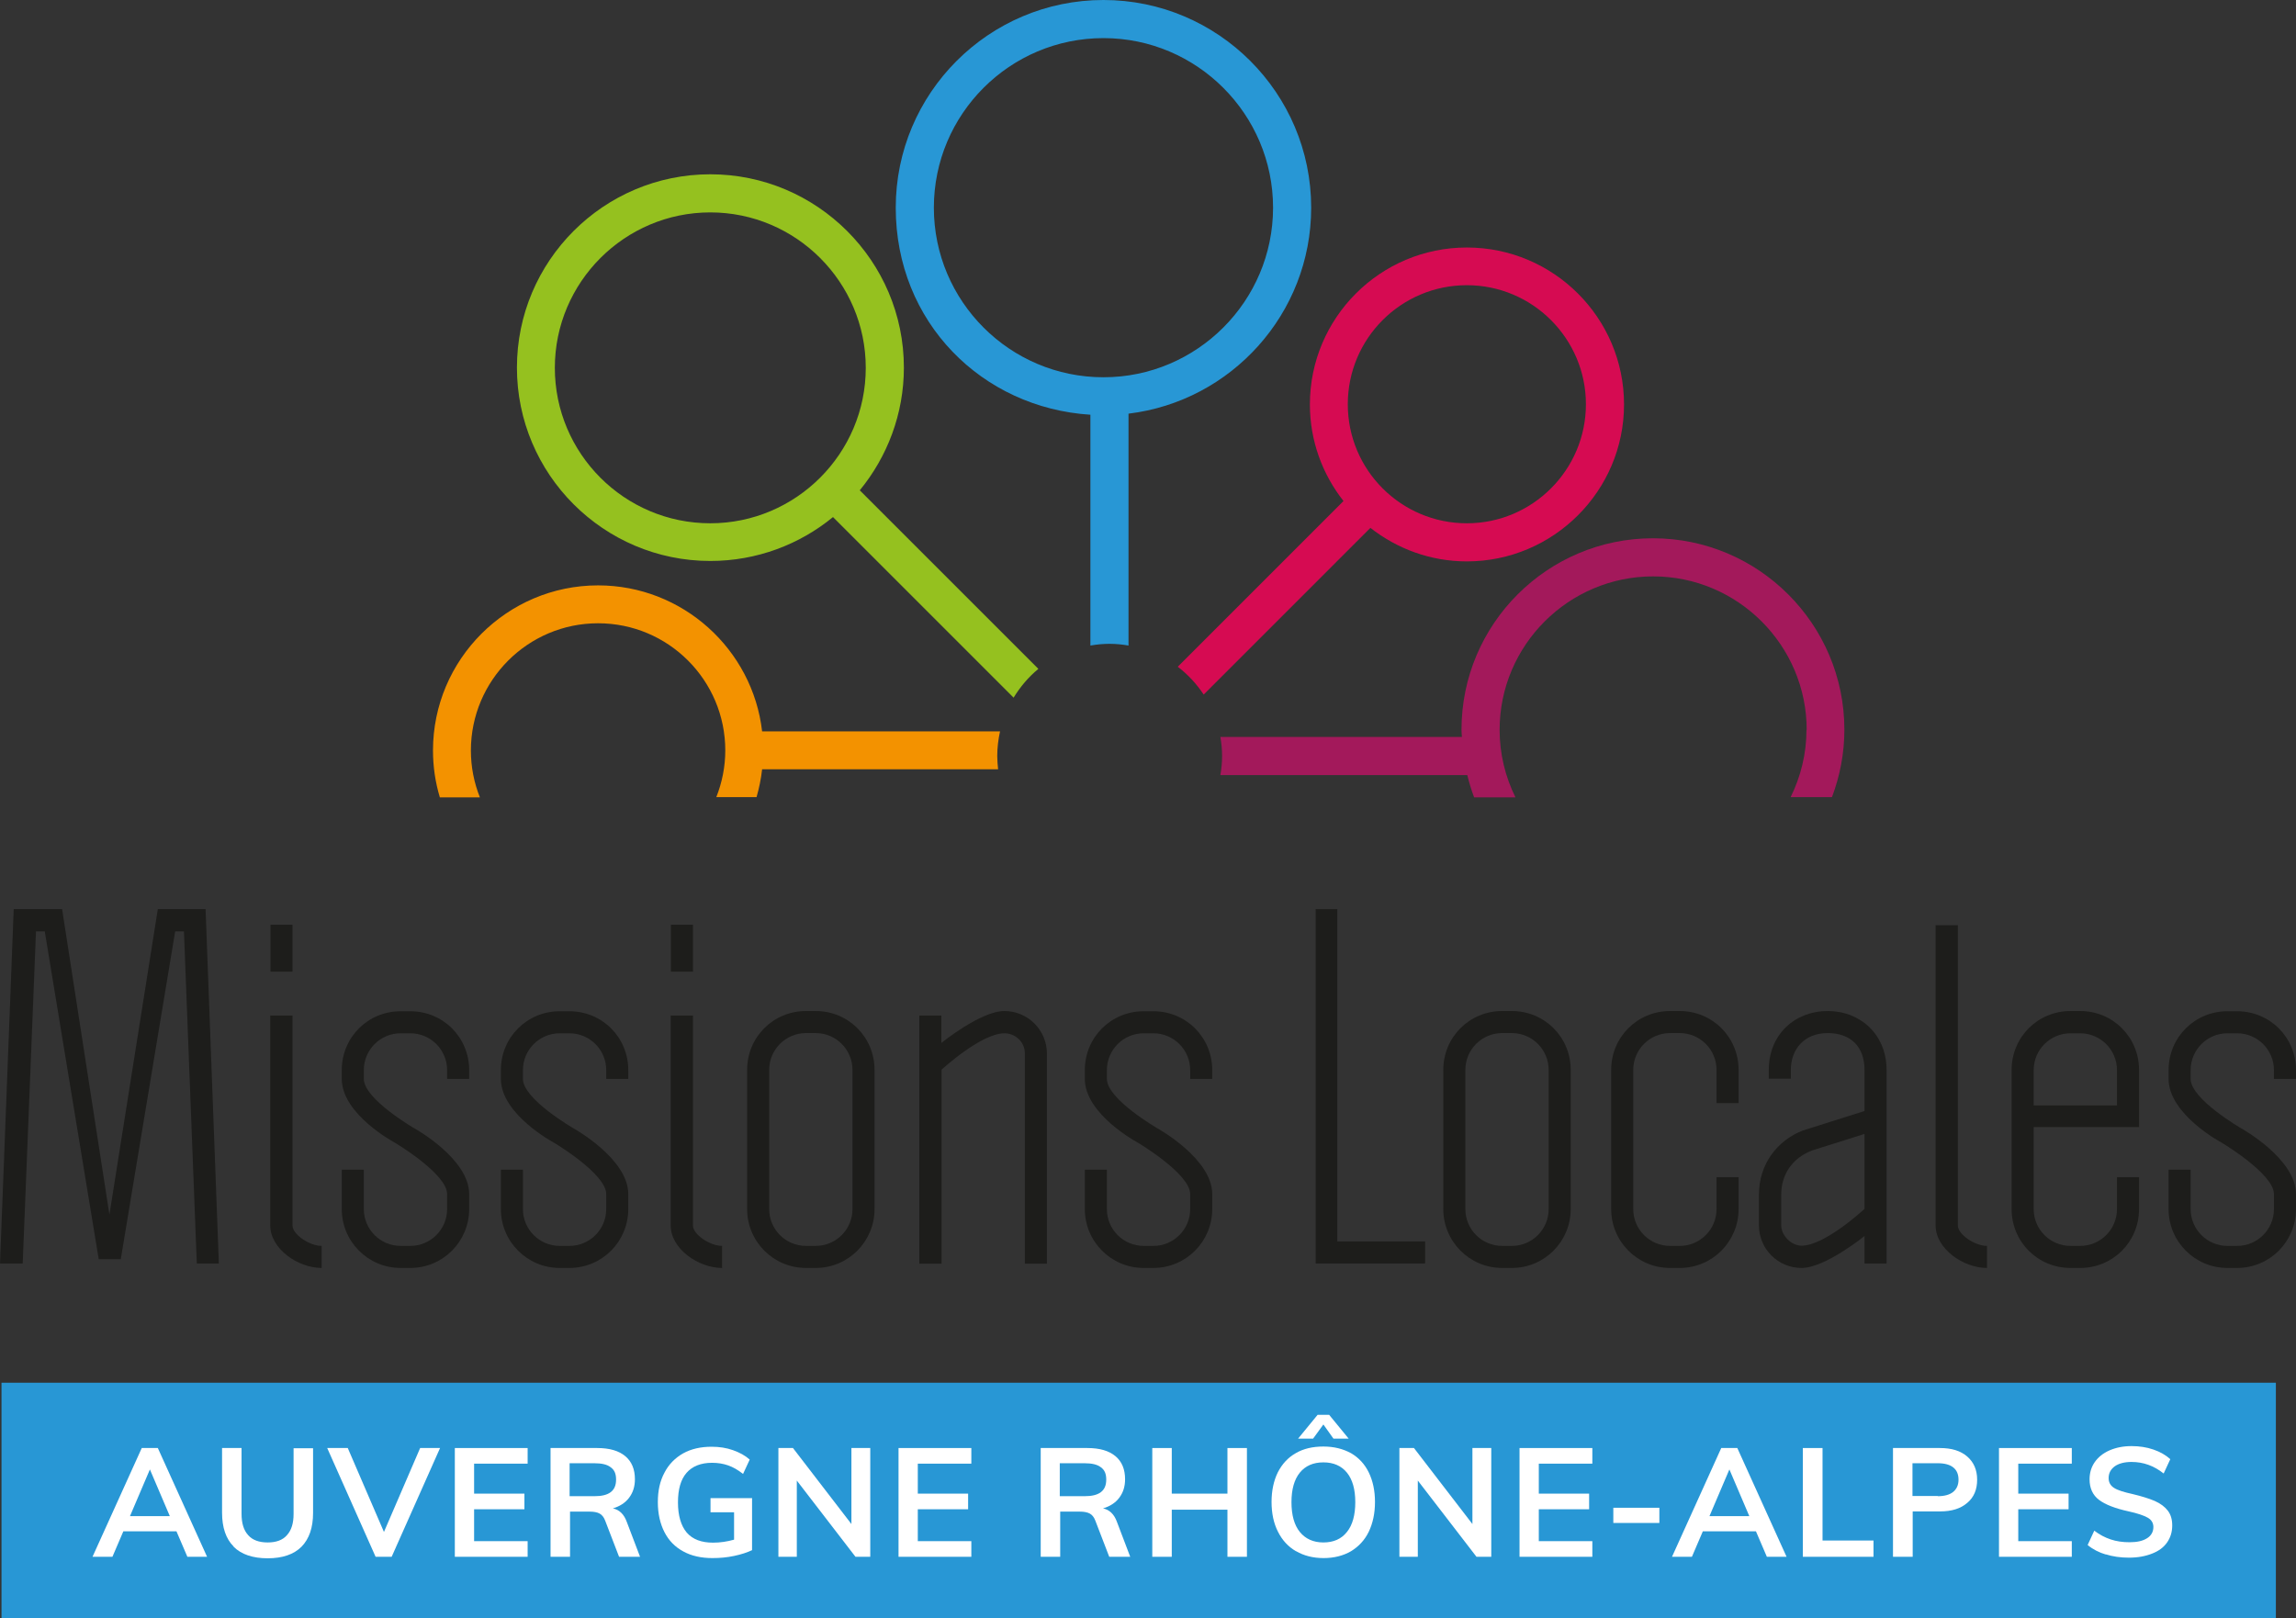 <svg xmlns="http://www.w3.org/2000/svg" id="Calque_2" viewBox="0 0 107.22 75.57"><rect x="0" y="0" width="107.22" height="75.57" fill="#333333" stroke="none"/><defs><style>.cls-1{fill:#fff;}.cls-2{fill:#f39200;}.cls-3{fill:#a3195b;}.cls-4{fill:#d60b52;}.cls-5{fill:#1d1d1b;}.cls-6{fill:#95c11f;}.cls-7{fill:#2897d5;}</style></defs><g id="Calque_1-2"><path class="cls-7" d="m43.61,9.7c0-4.37,3.55-7.92,7.92-7.92s7.92,3.56,7.92,7.92-3.55,7.92-7.92,7.92-7.92-3.55-7.92-7.92m9.09,20.44v-10.82c4.8-.58,8.53-4.67,8.53-9.62,0-5.35-4.35-9.7-9.7-9.7s-9.7,4.35-9.7,9.7,4.03,9.35,9.09,9.67v10.78c.29-.05.58-.08.89-.08s.6.03.89.08"></path><path class="cls-4" d="m68.5,13.32c3.07,0,5.56,2.5,5.56,5.56s-2.49,5.56-5.56,5.56-5.56-2.49-5.56-5.56,2.49-5.56,5.56-5.56m-4.51,11.33c1.25.98,2.81,1.57,4.51,1.57,4.04,0,7.34-3.29,7.34-7.33s-3.29-7.33-7.34-7.33-7.33,3.29-7.33,7.33c0,1.7.59,3.27,1.57,4.51l-7.74,7.74c.47.36.88.8,1.21,1.3l7.78-7.78Z"></path><path class="cls-3" d="m84.36,34.08c0,1.13-.27,2.2-.74,3.15h1.93c.37-.98.58-2.04.58-3.15,0-4.93-4.01-8.94-8.94-8.94s-8.94,4.01-8.94,8.94c0,.12.01.23.02.34h-11.28c.05.29.08.58.08.89s-.03.6-.08.89h11.53c.09.36.19.7.32,1.04h1.93c-.47-.95-.74-2.02-.74-3.15,0-3.95,3.22-7.17,7.17-7.17s7.17,3.22,7.17,7.17"></path><path class="cls-2" d="m33.87,35.04c0,.77-.15,1.51-.42,2.19h1.88c.12-.42.21-.85.26-1.3h11.02c-.02-.2-.04-.41-.04-.62,0-.4.05-.78.13-1.15h-11.11c-.44-3.83-3.71-6.82-7.66-6.82-4.25,0-7.71,3.46-7.71,7.71,0,.76.11,1.49.32,2.19h1.87c-.27-.68-.42-1.41-.42-2.19,0-3.27,2.66-5.94,5.94-5.94s5.94,2.66,5.94,5.94"></path><path class="cls-6" d="m33.17,24.44c-4.01,0-7.26-3.26-7.26-7.26s3.26-7.26,7.26-7.26,7.26,3.26,7.26,7.26-3.26,7.26-7.26,7.26m14.16,8.15c.31-.51.7-.97,1.16-1.35l-8.34-8.34c1.28-1.56,2.06-3.56,2.06-5.73,0-4.98-4.06-9.03-9.04-9.03s-9.03,4.05-9.03,9.03,4.05,9.03,9.03,9.03c2.17,0,4.17-.77,5.73-2.05l8.43,8.43Z"></path><path class="cls-5" d="m9.6,42.46l.62,16.55h-1.03l-.6-15.51h-.41l-2.54,15.31h-1.03l-2.52-15.31h-.41l-.62,15.51H0l.64-16.55h2.26l2.21,14.27,2.26-14.27h2.23Z"></path><path class="cls-5" d="m13.66,45.38h-1.03v-2.19h1.03v2.19Zm-1.03,2.05h1.03v9.81c0,.41.79.95,1.36.95v1.03c-1.1,0-2.4-.89-2.4-1.99v-9.81Z"></path><path class="cls-5" d="m16.99,50.39c0,.95,2.38,2.32,2.38,2.32,0,0,2.54,1.41,2.54,3.06v.7c0,1.51-1.22,2.75-2.75,2.75h-.45c-1.53,0-2.75-1.24-2.75-2.75v-1.84h1.03v1.84c0,.95.77,1.72,1.72,1.72h.45c.95,0,1.72-.77,1.72-1.72v-.7c0-.95-2.44-2.4-2.44-2.4,0,0-2.48-1.32-2.48-2.98v-.41c0-1.53,1.22-2.75,2.75-2.75h.45c1.53,0,2.75,1.22,2.75,2.75v.41h-1.03v-.41c0-.95-.77-1.72-1.72-1.72h-.45c-.95,0-1.72.77-1.72,1.72v.41Z"></path><path class="cls-5" d="m24.42,50.39c0,.95,2.38,2.32,2.38,2.32,0,0,2.54,1.41,2.54,3.06v.7c0,1.51-1.22,2.75-2.75,2.75h-.45c-1.53,0-2.75-1.24-2.75-2.75v-1.84h1.03v1.84c0,.95.77,1.72,1.72,1.72h.45c.95,0,1.72-.77,1.72-1.72v-.7c0-.95-2.44-2.4-2.44-2.4,0,0-2.48-1.32-2.48-2.98v-.41c0-1.53,1.22-2.75,2.75-2.75h.45c1.53,0,2.75,1.22,2.75,2.75v.41h-1.03v-.41c0-.95-.77-1.72-1.72-1.72h-.45c-.95,0-1.72.77-1.72,1.72v.41Z"></path><path class="cls-5" d="m32.36,45.38h-1.03v-2.19h1.03v2.19Zm-1.03,2.05h1.03v9.81c0,.41.79.95,1.36.95v1.03c-1.1,0-2.4-.89-2.4-1.99v-9.81Z"></path><path class="cls-5" d="m40.84,56.47c0,1.51-1.22,2.75-2.75,2.75h-.45c-1.53,0-2.75-1.24-2.75-2.75v-6.5c0-1.53,1.22-2.75,2.75-2.75h.45c1.53,0,2.75,1.22,2.75,2.75v6.5Zm-1.03-6.5c0-.95-.77-1.72-1.72-1.72h-.45c-.95,0-1.72.77-1.72,1.72v6.5c0,.95.77,1.72,1.72,1.72h.45c.95,0,1.72-.77,1.72-1.72v-6.5Z"></path><path class="cls-5" d="m42.93,59.01v-11.58h1.03v1.28s1.84-1.49,2.94-1.49,1.99.89,1.99,1.99v9.81h-1.03v-9.81c0-.58-.48-.95-.95-.95-1.1,0-2.94,1.7-2.94,1.7v9.06h-1.03Z"></path><path class="cls-5" d="m51.69,50.39c0,.95,2.38,2.32,2.38,2.32,0,0,2.54,1.41,2.54,3.06v.7c0,1.51-1.22,2.75-2.75,2.75h-.45c-1.53,0-2.75-1.24-2.75-2.75v-1.84h1.03v1.84c0,.95.77,1.72,1.72,1.72h.45c.95,0,1.72-.77,1.72-1.72v-.7c0-.95-2.44-2.4-2.44-2.4,0,0-2.48-1.32-2.48-2.98v-.41c0-1.53,1.22-2.75,2.75-2.75h.45c1.53,0,2.75,1.22,2.75,2.75v.41h-1.03v-.41c0-.95-.77-1.72-1.72-1.72h-.45c-.95,0-1.72.77-1.72,1.72v.41Z"></path><path class="cls-5" d="m62.45,57.98h4.1v1.03h-5.11v-16.55h1.01v15.52Z"></path><path class="cls-5" d="m73.35,56.47c0,1.51-1.22,2.75-2.75,2.75h-.45c-1.53,0-2.75-1.24-2.75-2.75v-6.5c0-1.53,1.22-2.75,2.75-2.75h.45c1.53,0,2.75,1.22,2.75,2.75v6.5Zm-1.03-6.5c0-.95-.77-1.72-1.72-1.72h-.45c-.95,0-1.72.77-1.72,1.72v6.5c0,.95.77,1.72,1.72,1.72h.45c.95,0,1.72-.77,1.72-1.72v-6.5Z"></path><path class="cls-5" d="m80.16,54.98h1.03v1.49c0,1.51-1.22,2.75-2.75,2.75h-.45c-1.53,0-2.75-1.24-2.75-2.75v-6.5c0-1.53,1.22-2.75,2.75-2.75h.45c1.53,0,2.75,1.22,2.75,2.75v1.55h-1.03v-1.55c0-.95-.77-1.72-1.72-1.72h-.45c-.95,0-1.72.77-1.72,1.72v6.5c0,.95.77,1.72,1.72,1.72h.45c.95,0,1.72-.77,1.72-1.72v-1.49Z"></path><path class="cls-5" d="m87.07,49.97c0-1.08-.64-1.72-1.72-1.72s-1.72.74-1.72,1.72v.41h-1.03v-.41c0-1.66,1.22-2.75,2.75-2.75s2.75,1.1,2.75,2.75v9.04h-1.03v-1.28s-1.84,1.49-2.94,1.49-1.99-.89-1.99-1.99v-1.43c0-1.45.87-2.54,2.05-3l2.88-.91v-1.92Zm-3.89,7.26c0,.48.48.95.95.95,1.1,0,2.94-1.72,2.94-1.72v-3.5l-2.44.77c-.97.37-1.45,1.16-1.45,2.07v1.43Z"></path><path class="cls-5" d="m90.4,43.21h1.03v14.03c0,.41.79.95,1.36.95v1.03c-1.1,0-2.4-.89-2.4-1.99v-14.03Z"></path><path class="cls-5" d="m97.14,58.19c.95,0,1.72-.77,1.72-1.72v-1.49h1.03v1.49c0,1.53-1.22,2.75-2.75,2.75h-.45c-1.53,0-2.75-1.22-2.75-2.75v-6.5c0-1.53,1.22-2.75,2.75-2.75h.45c1.53,0,2.75,1.22,2.75,2.75v2.67h-4.92v3.83c0,.95.77,1.72,1.72,1.72h.45Zm1.72-6.56v-1.65c0-.95-.77-1.72-1.72-1.72h-.45c-.95,0-1.72.77-1.72,1.72v1.65h3.89Z"></path><path class="cls-5" d="m102.3,50.39c0,.95,2.38,2.32,2.38,2.32,0,0,2.54,1.41,2.54,3.06v.7c0,1.51-1.22,2.75-2.75,2.75h-.45c-1.53,0-2.75-1.24-2.75-2.75v-1.84h1.03v1.84c0,.95.77,1.72,1.72,1.72h.45c.95,0,1.72-.77,1.72-1.72v-.7c0-.95-2.44-2.4-2.44-2.4,0,0-2.48-1.32-2.48-2.98v-.41c0-1.53,1.22-2.75,2.75-2.75h.45c1.53,0,2.75,1.22,2.75,2.75v.41h-1.03v-.41c0-.95-.77-1.72-1.72-1.72h-.45c-.95,0-1.72.77-1.72,1.72v.41Z"></path><rect class="cls-7" x=".07" y="64.58" width="106.21" height="10.99"></rect><path class="cls-1" d="m8.24,71.52h-2.48l-.51,1.19h-.93l2.3-5.08h.75l2.3,5.08h-.92l-.51-1.19Zm-.31-.71l-.93-2.18-.93,2.18h1.87Z"></path><path class="cls-1" d="m10.91,72.23c-.36-.36-.54-.89-.54-1.58v-3.02h.91v3.07c0,.44.1.77.31,1,.2.23.51.34.91.34s.7-.11.9-.34c.21-.23.31-.56.31-.99v-3.07h.91v3.02c0,.69-.18,1.21-.54,1.58-.36.36-.89.54-1.58.54s-1.23-.18-1.59-.54Z"></path><path class="cls-1" d="m20.55,67.63l-2.26,5.08h-.75l-2.26-5.08h.96l1.69,3.92,1.69-3.92h.93Z"></path><path class="cls-1" d="m21.24,67.63h3.4v.73h-2.5v1.4h2.35v.73h-2.35v1.49h2.5v.73h-3.4v-5.08Z"></path><path class="cls-1" d="m29.88,72.71h-.97l-.65-1.69c-.06-.16-.15-.27-.26-.33s-.27-.09-.46-.09h-.92v2.11h-.91v-5.08h2.18c.58,0,1.01.13,1.31.38s.45.61.45,1.08c0,.34-.09.62-.27.86-.18.24-.43.4-.76.5.3.06.52.27.65.63l.62,1.63Zm-2.13-2.83c.35,0,.6-.06.77-.19.17-.13.25-.32.25-.59s-.08-.45-.25-.57c-.16-.13-.42-.19-.77-.19h-1.15v1.54h1.15Z"></path><path class="cls-1" d="m35.12,69.96v2.44c-.23.11-.51.2-.84.27-.33.07-.66.1-1.01.1-.52,0-.98-.1-1.36-.31-.39-.21-.68-.51-.88-.9s-.31-.86-.31-1.4.1-.99.31-1.38c.2-.39.5-.69.87-.9.38-.21.82-.31,1.33-.31.36,0,.69.05,1,.16s.57.25.78.44l-.31.67c-.24-.19-.47-.32-.7-.4-.23-.08-.48-.12-.75-.12-.52,0-.92.16-1.19.47s-.4.77-.4,1.38.14,1.09.41,1.41c.28.32.69.47,1.23.47.33,0,.66-.05.98-.14v-1.28h-1.1v-.66h1.93Z"></path><path class="cls-1" d="m40.64,67.63v5.08h-.69l-2.74-3.56v3.56h-.86v-5.08h.68l2.73,3.55v-3.55h.86Z"></path><path class="cls-1" d="m41.96,67.63h3.4v.73h-2.5v1.4h2.35v.73h-2.35v1.49h2.5v.73h-3.4v-5.08Z"></path><path class="cls-1" d="m52.77,72.71h-.97l-.65-1.69c-.06-.16-.15-.27-.26-.33s-.27-.09-.46-.09h-.92v2.11h-.91v-5.08h2.18c.58,0,1.01.13,1.31.38s.45.61.45,1.08c0,.34-.09.62-.27.86-.18.24-.43.4-.76.5.3.06.52.27.65.63l.62,1.63Zm-2.13-2.83c.35,0,.6-.06.77-.19.17-.13.25-.32.25-.59s-.08-.45-.25-.57c-.16-.13-.42-.19-.77-.19h-1.15v1.54h1.15Z"></path><path class="cls-1" d="m58.23,67.63v5.08h-.91v-2.2h-2.6v2.2h-.91v-5.08h.91v2.13h2.6v-2.13h.91Z"></path><path class="cls-1" d="m60.52,72.45c-.36-.21-.64-.51-.84-.91-.2-.39-.3-.86-.3-1.39s.1-.99.29-1.38c.2-.39.47-.69.84-.9.36-.21.79-.31,1.29-.31s.92.11,1.29.31c.36.21.64.51.83.9.19.39.29.85.29,1.38s-.1.99-.29,1.39c-.19.39-.47.69-.83.91-.36.21-.79.32-1.28.32s-.92-.11-1.28-.32Zm2.38-.9c.26-.32.39-.79.39-1.39s-.13-1.06-.39-1.38c-.26-.32-.63-.48-1.1-.48s-.84.16-1.1.48c-.26.32-.39.78-.39,1.38s.13,1.07.39,1.39c.26.32.63.49,1.1.49s.84-.16,1.1-.49Zm-2.28-4.36l.91-1.11h.54l.91,1.11h-.71l-.47-.66-.48.66h-.71Z"></path><path class="cls-1" d="m69.64,67.63v5.08h-.69l-2.74-3.56v3.56h-.86v-5.08h.68l2.73,3.55v-3.55h.86Z"></path><path class="cls-1" d="m70.96,67.63h3.4v.73h-2.5v1.4h2.35v.73h-2.35v1.49h2.5v.73h-3.4v-5.08Z"></path><path class="cls-1" d="m75.34,70.42h2.15v.71h-2.15v-.71Z"></path><path class="cls-1" d="m82,71.52h-2.48l-.51,1.19h-.93l2.3-5.08h.75l2.3,5.08h-.92l-.51-1.19Zm-.31-.71l-.93-2.18-.93,2.18h1.87Z"></path><path class="cls-1" d="m84.19,67.63h.92v4.32h2.38v.76h-3.3v-5.08Z"></path><path class="cls-1" d="m88.39,67.63h2.2c.55,0,.97.13,1.28.4.3.26.46.62.46,1.08s-.15.82-.46,1.08c-.31.27-.73.4-1.27.4h-1.28v2.12h-.92v-5.08Zm2.1,2.25c.32,0,.56-.07.72-.2.16-.13.25-.32.25-.57s-.08-.44-.24-.57c-.16-.13-.4-.2-.73-.2h-1.18v1.53h1.18Z"></path><path class="cls-1" d="m93.35,67.63h3.4v.73h-2.5v1.4h2.35v.73h-2.35v1.49h2.5v.73h-3.4v-5.08Z"></path><path class="cls-1" d="m98.36,72.61c-.34-.1-.63-.25-.87-.45l.31-.67c.25.19.5.32.77.41s.56.13.88.13c.35,0,.62-.06.82-.19.19-.12.29-.3.29-.52,0-.19-.09-.34-.27-.44-.18-.1-.47-.2-.88-.29-.64-.14-1.1-.32-1.39-.54s-.44-.54-.44-.96c0-.3.08-.57.24-.8.16-.23.39-.42.69-.55.3-.13.64-.2,1.03-.2.36,0,.7.05,1.02.16.32.11.58.26.79.45l-.31.67c-.45-.36-.95-.54-1.5-.54-.33,0-.59.07-.78.2-.19.14-.29.32-.29.55,0,.2.08.35.25.46s.46.2.87.29c.42.1.77.21,1.03.32.27.12.47.27.61.45.14.18.21.41.21.69,0,.31-.08.57-.24.8-.16.23-.39.4-.7.52-.3.12-.66.19-1.08.19-.39,0-.76-.05-1.1-.16Z"></path></g></svg>